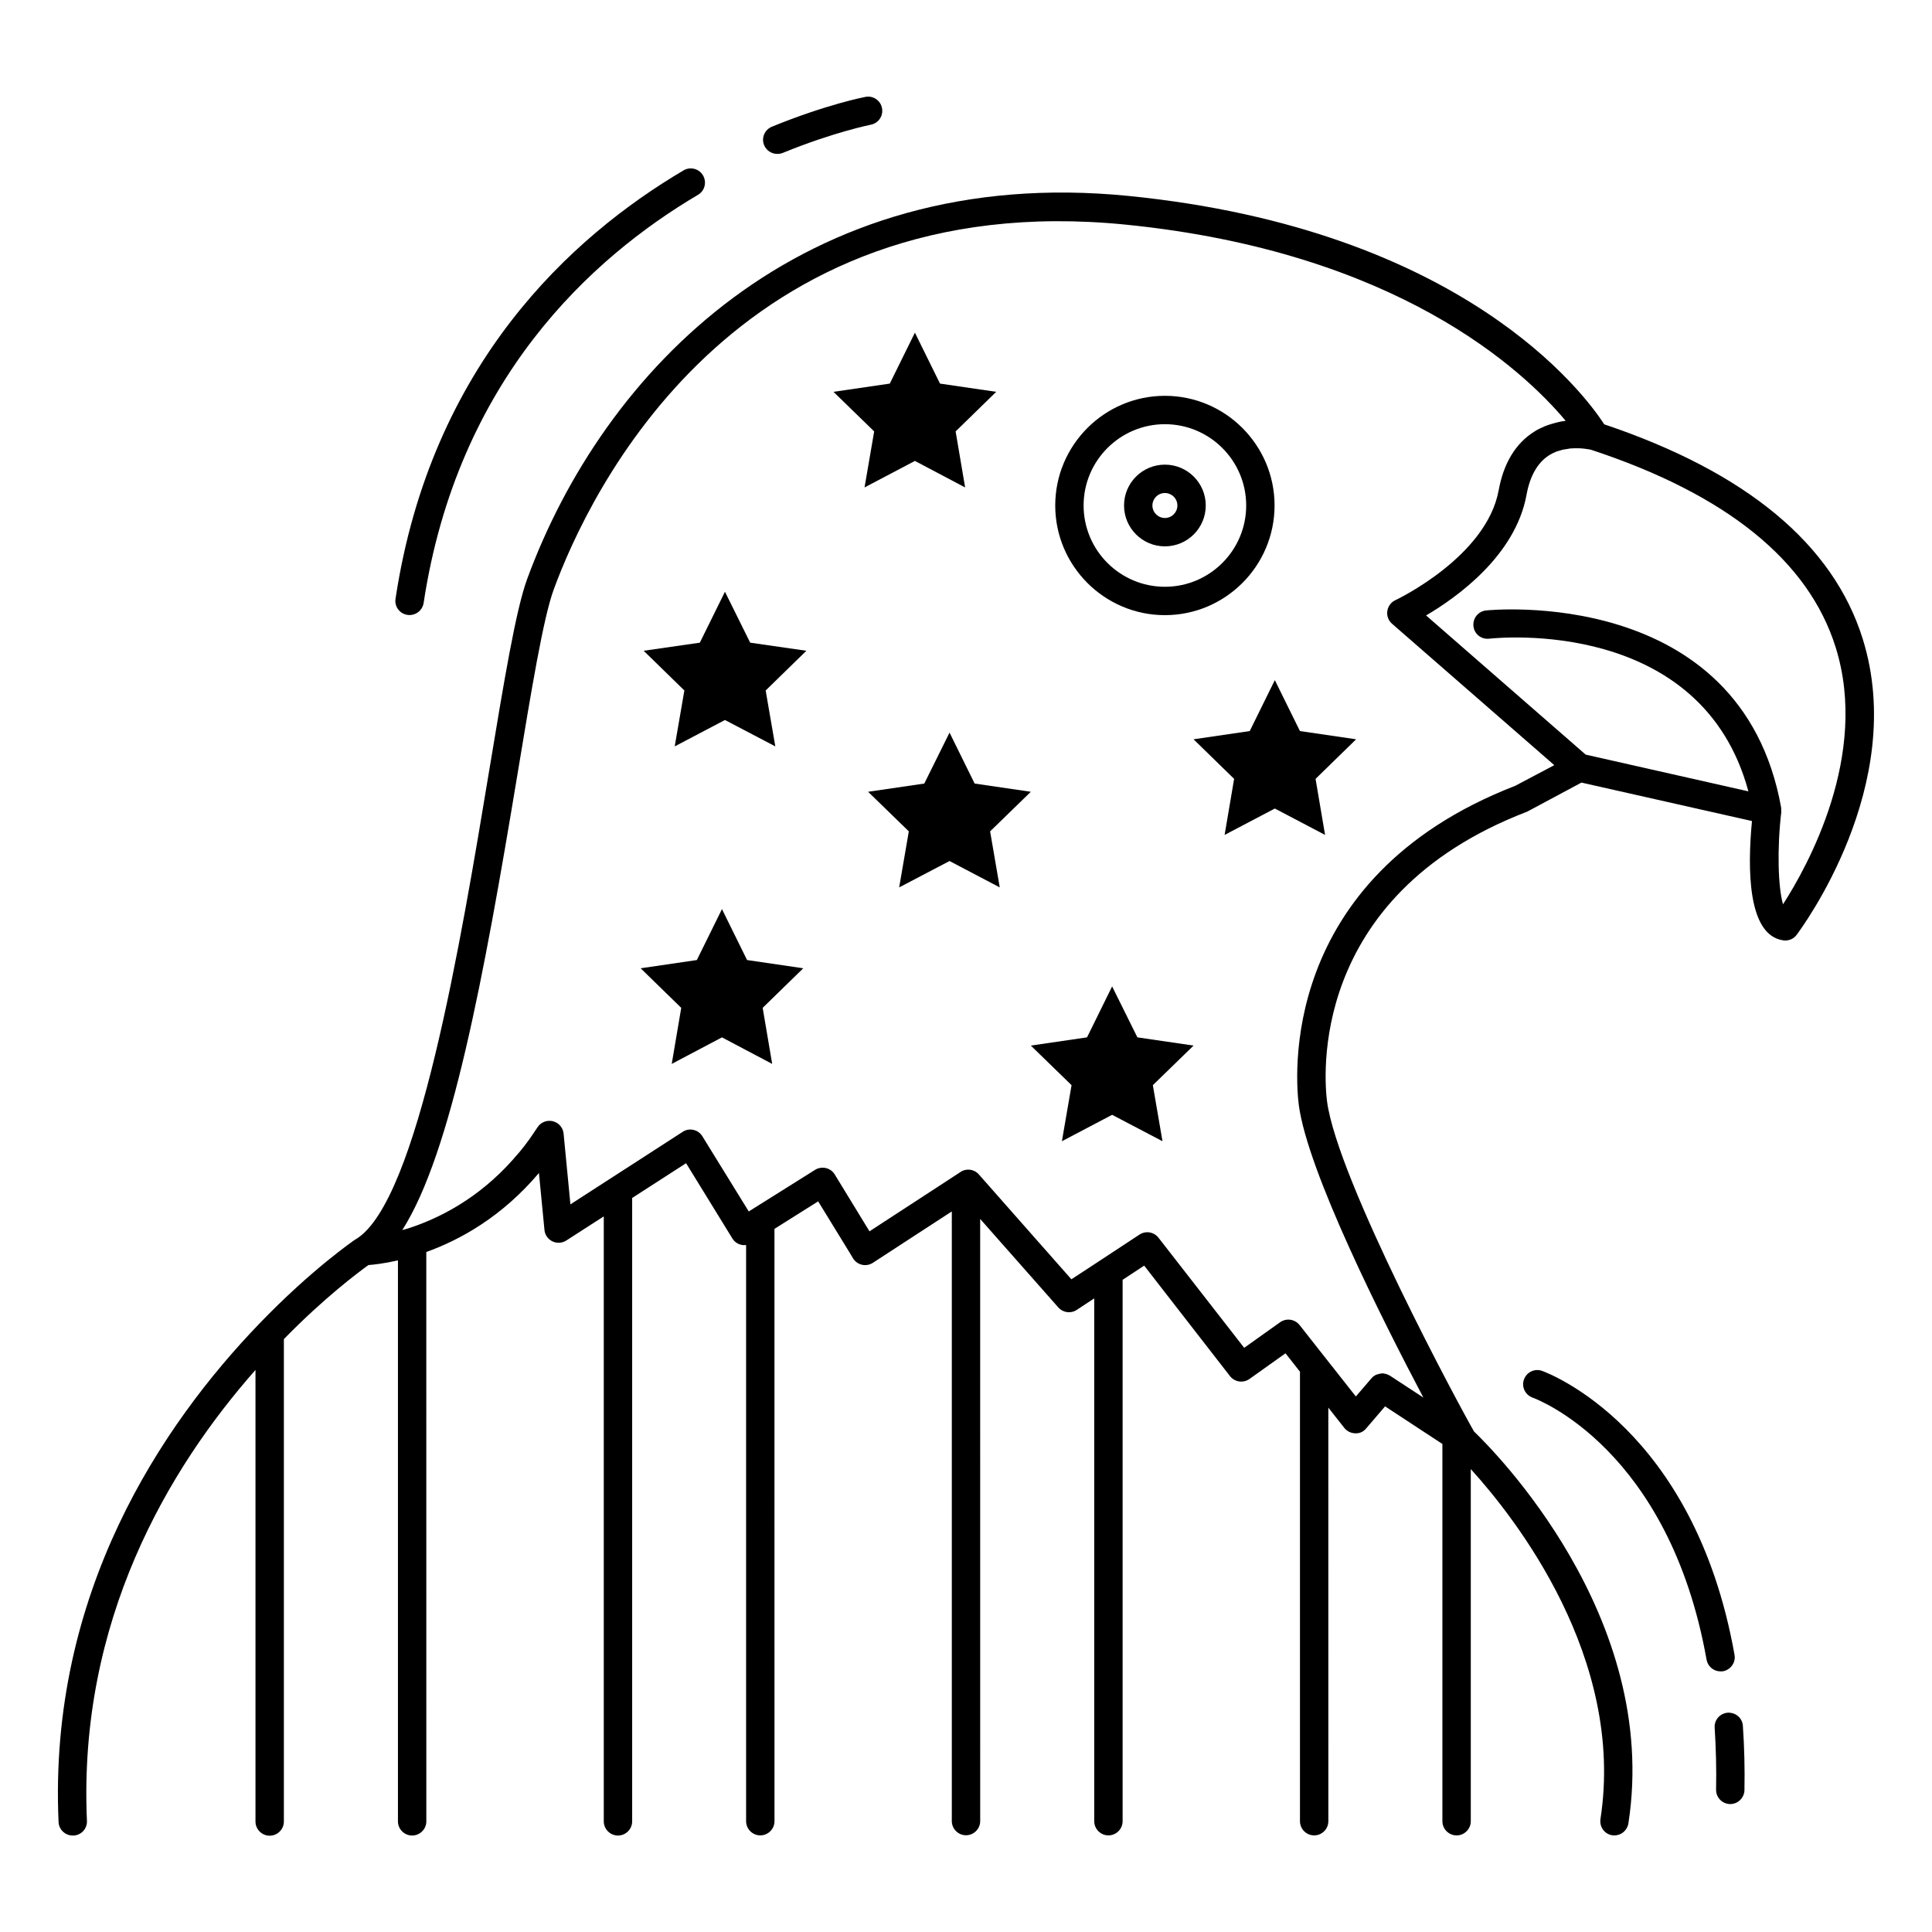 <?xml version="1.0" encoding="UTF-8"?>
<!-- Uploaded to: ICON Repo, www.svgrepo.com, Generator: ICON Repo Mixer Tools -->
<svg fill="#000000" width="800px" height="800px" version="1.1" viewBox="144 144 512 512" xmlns="http://www.w3.org/2000/svg">
 <g>
  <path d="m637.65 313.34c-7.82-25.117-30.832-44.215-68.504-56.887-5.227-8.047-37.371-51.66-126.1-60.531-86.887-8.648-139.26 46.773-159.34 101.52-3.008 8.195-6.09 26.809-10 50.383-7.559 45.57-18.949 114.48-35.305 124.52-0.039 0.039-0.113 0.039-0.152 0.074-0.453 0.301-11.582 7.894-25.492 22.332-25.793 26.77-55.945 71.398-53.238 132.08 0.074 2.031 1.766 3.609 3.762 3.609h0.188c2.066-0.074 3.684-1.844 3.57-3.91-2.367-53.012 21.617-93.355 44.668-119.48v119.67c0 2.066 1.691 3.762 3.762 3.762 2.066 0 3.762-1.691 3.762-3.762v-127.84c10.715-10.98 19.703-17.672 22.41-19.625 1.465-0.113 4.211-0.414 7.82-1.242v148.66c0 2.066 1.691 3.762 3.762 3.762 2.066 0 3.762-1.691 3.762-3.762l-0.008-150.88c8.91-3.195 20.004-9.285 29.852-20.941l1.465 15.113c0.113 1.316 0.941 2.445 2.106 3.008 1.164 0.562 2.594 0.488 3.684-0.227l9.926-6.391v160.32c0 2.066 1.691 3.762 3.762 3.762 2.066 0 3.762-1.691 3.762-3.762v-165.2l14.289-9.211 12.258 19.926c0.527 0.863 1.355 1.465 2.332 1.691 0.453 0.113 0.902 0.113 1.316 0.074v152.68c0 2.066 1.691 3.762 3.762 3.762 2.066 0 3.762-1.691 3.762-3.762l-0.008-156.97 11.582-7.293 8.348 13.609 0.902 1.504c0.527 0.863 1.391 1.465 2.367 1.691 0.977 0.227 2.031 0.039 2.894-0.527l20.906-13.609v161.56c0 2.066 1.691 3.762 3.762 3.762 2.066 0 3.762-1.691 3.762-3.762l-0.008-159.57 20.715 23.461c1.242 1.391 3.309 1.691 4.887 0.641l4.625-3.047v138.55c0 2.066 1.691 3.762 3.762 3.762 2.066 0 3.762-1.691 3.762-3.762v-143.47l5.715-3.762 22.746 29.289c1.242 1.578 3.496 1.918 5.152 0.754l9.551-6.805 1.992 2.519 1.844 2.367v119.11c0 2.066 1.691 3.762 3.762 3.762 2.066 0 3.762-1.691 3.762-3.762l-0.008-109.6 4.211 5.34c0.34 0.453 0.789 0.789 1.277 1.055 0.488 0.262 1.055 0.375 1.617 0.414 1.316 0.039 2.219-0.453 2.934-1.316l5-5.828 15.191 9.965v99.973c0 2.066 1.691 3.762 3.762 3.762 2.066 0 3.762-1.691 3.762-3.762v-93.316c11.691 12.859 40.98 50.004 34.363 92.754-0.301 2.066 1.09 3.984 3.121 4.285 0.188 0.039 0.375 0.039 0.562 0.039 1.844 0 3.422-1.316 3.723-3.195 8.496-54.895-36.02-99.145-40.906-103.84-3.461-5.941-36.168-66.586-38.953-87.453-0.715-5.488-5.375-54.293 52.824-76.738 0.152-0.039 0.301-0.113 0.414-0.188l14.176-7.594 45.191 10.188c-1.203 12.559-1.203 30.305 8.309 31.621 0.188 0.039 0.34 0.039 0.527 0.039 1.164 0 2.293-0.527 3.008-1.504 1.16-1.586 29.586-39.672 17.516-78.398zm-92.113 38.914c-63.316 24.551-58.125 78.543-57.336 84.633 2.367 17.598 22.07 56.773 33.012 77.488l-8.836-5.789c-0.039 0-0.074-0.039-0.074-0.039-0.34-0.188-0.676-0.34-1.055-0.453-0.152-0.039-0.301-0.039-0.453-0.074-0.152-0.039-0.301-0.074-0.488-0.074-0.074 0-0.152 0.039-0.188 0.039-0.375 0.039-0.715 0.113-1.055 0.227-0.113 0.039-0.262 0.074-0.375 0.113-0.453 0.227-0.863 0.488-1.203 0.902l-0.262 0.301-3.91 4.551-10.34-13.121-4.586-5.828c-0.941-1.164-2.445-1.656-3.836-1.316-0.453 0.113-0.902 0.301-1.316 0.602l-9.512 6.769-22.711-29.176c-1.203-1.543-3.383-1.918-5.039-0.828l-13.836 9.098-4.211 2.746-24.516-27.785c-1.242-1.43-3.348-1.691-4.887-0.641l-0.453 0.301-5.527 3.609-18.121 11.805-9.211-15.078c-0.527-0.863-1.355-1.465-2.367-1.691-0.488-0.113-0.977-0.113-1.465-0.039-0.488 0.074-0.977 0.262-1.391 0.527l-17.559 11.016-12.293-19.926c-0.262-0.414-0.602-0.789-1.016-1.09-0.414-0.301-0.863-0.488-1.355-0.602-0.977-0.227-2.031-0.039-2.859 0.527l-15.301 9.887-3.91 2.519-10.527 6.805-1.805-18.723c-0.113-1.203-0.789-2.258-1.766-2.859-0.34-0.188-0.676-0.34-1.09-0.453-1.578-0.375-3.195 0.262-4.062 1.617-0.715 1.09-1.43 2.144-2.144 3.16-0.113 0.188-0.262 0.34-0.375 0.488-0.562 0.789-1.129 1.543-1.73 2.258-0.488 0.602-0.977 1.203-1.504 1.766-0.227 0.227-0.414 0.488-0.641 0.754-9.438 10.68-20.078 15.867-27.973 18.387-0.527 0.152-0.977 0.301-1.465 0.414 12.973-20.34 21.617-67.035 30.531-120.84 3.684-22.258 6.844-41.469 9.625-48.988 9.285-25.305 47.676-107 151.52-96.625 72.039 7.219 105.46 38.652 116.63 51.996-0.754 0.074-1.504 0.227-2.258 0.414-0.188 0.039-0.375 0.113-0.562 0.152-0.676 0.188-1.391 0.375-2.106 0.641-0.262 0.074-0.488 0.188-0.754 0.301-0.902 0.375-1.766 0.789-2.633 1.355-4.965 3.121-8.121 8.348-9.438 15.527-3.234 17.707-27.145 29.027-27.371 29.137-1.164 0.527-1.957 1.617-2.144 2.894-0.188 1.242 0.301 2.519 1.242 3.348l43.012 37.484zm70.984 31.395c-1.316-4.473-1.617-14.738-0.453-24.516 0-0.152-0.039-0.301-0.039-0.414 0-0.227 0.039-0.453 0-0.676-10.641-59.215-77.602-52.336-78.242-52.262-2.066 0.227-3.535 2.106-3.309 4.172 0.227 2.066 2.066 3.535 4.137 3.309 2.367-0.262 56.285-5.676 68.73 40.457l-43.125-9.738-42.297-36.883c8.16-4.773 23.688-15.867 26.621-31.957 0.902-5 2.934-8.535 5.977-10.488 0.602-0.375 1.203-0.676 1.844-0.941 0.262-0.113 0.488-0.152 0.754-0.227 0.375-0.113 0.789-0.262 1.164-0.34 0.188-0.039 0.34-0.039 0.527-0.074 0.453-0.074 0.902-0.152 1.355-0.227h0.152c2.82-0.227 5.074 0.301 5.301 0.34 35.867 11.805 57.676 29.402 64.855 52.375 8.945 28.574-7.484 58.051-13.953 68.09z"/>
  <path d="m452.71 307.02c16.016 0 29.062-13.047 29.062-29.062s-13.047-29.062-29.062-29.062c-16.016 0-29.062 13.047-29.062 29.062s13.047 29.062 29.062 29.062zm0-50.605c11.883 0 21.543 9.664 21.543 21.543 0 11.883-9.664 21.543-21.543 21.543-11.883 0-21.543-9.664-21.543-21.543 0-11.883 9.66-21.543 21.543-21.543z"/>
  <path d="m452.71 288.79c5.977 0 10.828-4.852 10.828-10.828 0-5.977-4.852-10.828-10.828-10.828-5.977 0-10.828 4.852-10.828 10.828 0 5.977 4.852 10.828 10.828 10.828zm0-14.137c1.805 0 3.309 1.465 3.309 3.309 0 1.805-1.465 3.309-3.309 3.309-1.805 0-3.309-1.465-3.309-3.309 0-1.805 1.465-3.309 3.309-3.309z"/>
  <path d="m341.98 398.42-6.652-13.496-6.656 13.496-14.891 2.184 10.754 10.488-2.519 14.852 13.312-7.031 13.309 7.031-2.519-14.852 10.754-10.488z"/>
  <path d="m445.42 418.91-6.695-13.496-6.652 13.496-14.891 2.18 10.793 10.492-2.559 14.852 13.309-6.996 13.348 6.996-2.555-14.852 10.789-10.492z"/>
  <path d="m417.18 353.83-14.887-2.18-6.656-13.5-6.691 13.5-14.891 2.18 10.793 10.488-2.559 14.852 13.348-6.992 13.309 6.992-2.555-14.852z"/>
  <path d="m336.12 300.82-6.656 13.496-14.887 2.144 10.789 10.527-2.559 14.812 13.312-6.992 13.348 6.992-2.559-14.812 10.789-10.527-14.887-2.144z"/>
  <path d="m386.46 266.15 13.309 7.027-2.519-14.848 10.754-10.492-14.891-2.18-6.652-13.496-6.656 13.496-14.926 2.18 10.789 10.492-2.555 14.848z"/>
  <path d="m488.5 337.74-6.656-13.5-6.652 13.5-14.891 2.18 10.754 10.488-2.519 14.852 13.309-6.992 13.312 6.992-2.519-14.852 10.75-10.488z"/>
  <path d="m251.98 306.95c0.188 0.039 0.375 0.039 0.562 0.039 1.844 0 3.422-1.316 3.723-3.195 8.984-59.254 44.516-91.512 72.715-108.17 1.805-1.055 2.367-3.348 1.316-5.152-1.055-1.805-3.383-2.367-5.152-1.316-29.629 17.484-66.926 51.32-76.324 113.51-0.336 2.066 1.094 3.984 3.16 4.285z"/>
  <path d="m349.99 184.79c0.488 0 0.941-0.074 1.43-0.262 13.609-5.566 23.273-7.445 23.348-7.481 2.031-0.375 3.383-2.367 2.969-4.398-0.375-2.031-2.367-3.383-4.398-2.969-0.414 0.074-10.414 2.031-24.777 7.894-1.918 0.789-2.859 2.969-2.066 4.887 0.602 1.465 2.031 2.328 3.496 2.328z"/>
  <path d="m601.9 597.88c-2.066 0.152-3.648 1.918-3.496 3.984 0.34 5.301 0.488 10.789 0.375 16.395-0.039 2.066 1.617 3.797 3.684 3.836h0.074c2.031 0 3.723-1.656 3.762-3.684 0.113-5.789-0.039-11.504-0.414-16.996-0.113-2.106-1.879-3.609-3.984-3.535z"/>
  <path d="m600.62 586.9c2.031-0.375 3.422-2.332 3.047-4.363-10.715-60.195-49.367-74.633-50.984-75.234-1.957-0.715-4.098 0.301-4.812 2.258-0.715 1.957 0.301 4.098 2.258 4.812 1.465 0.527 36.207 13.797 46.133 69.48 0.34 1.805 1.918 3.082 3.684 3.082 0.223 0 0.449 0 0.676-0.035z"/>
 </g>
</svg>